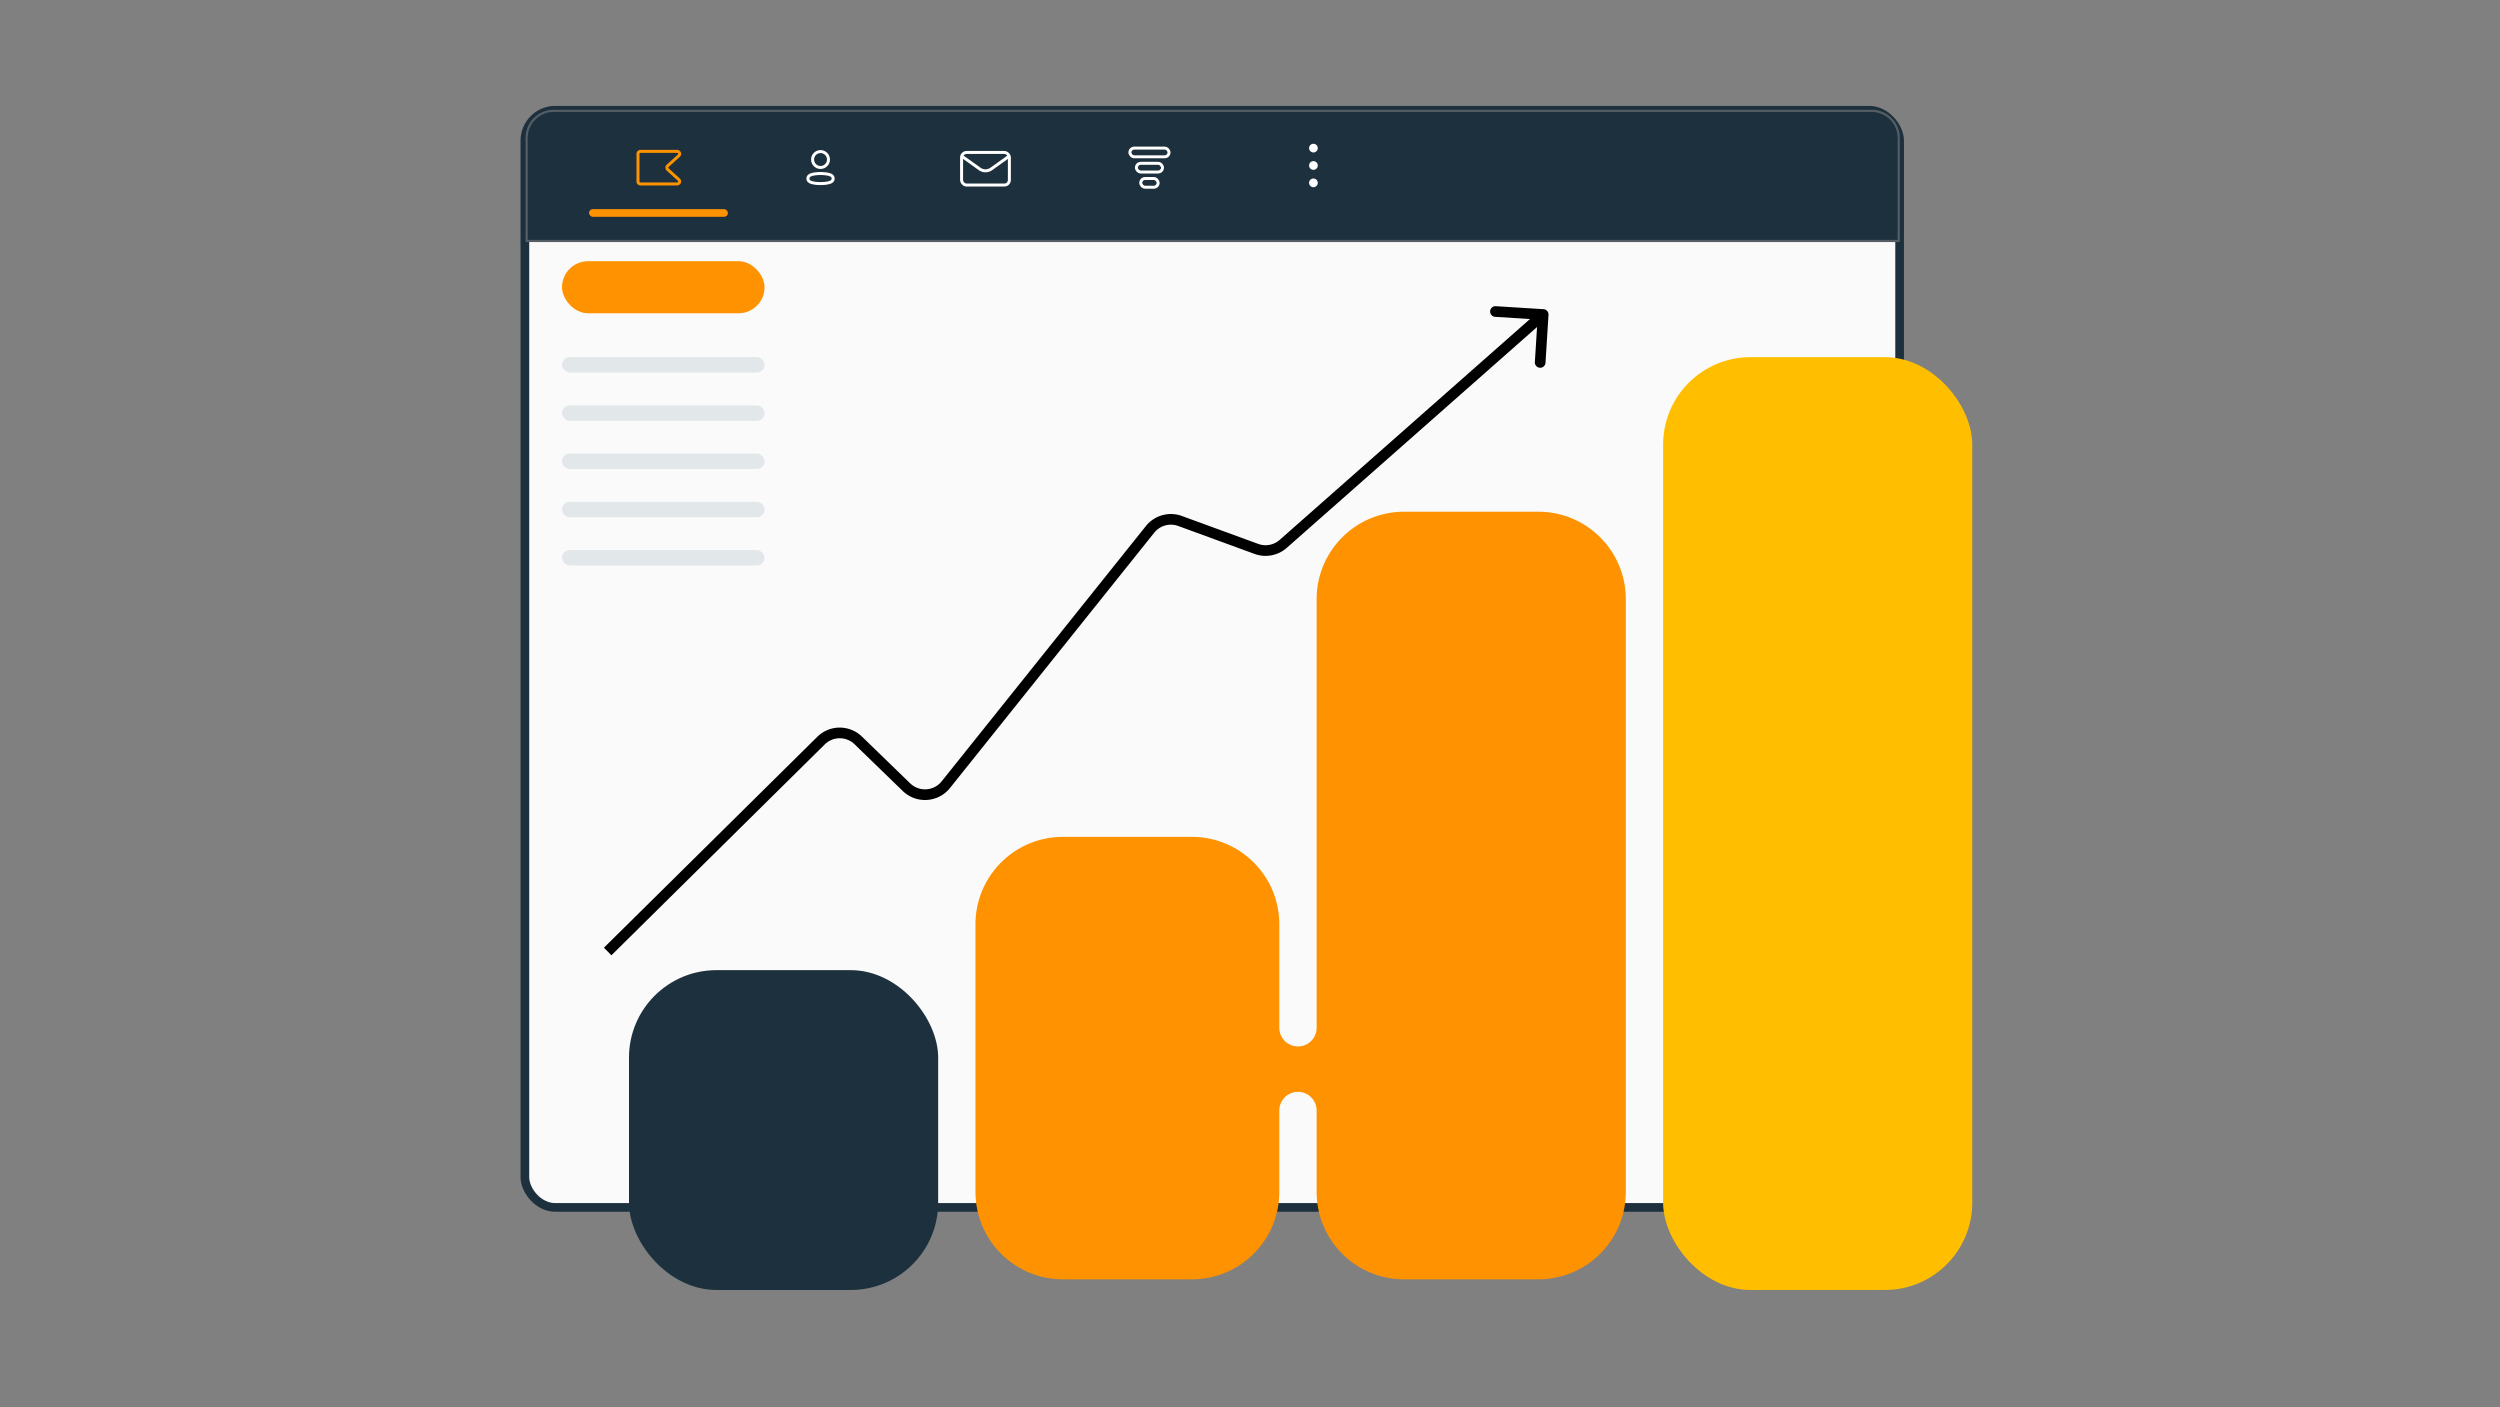 <?xml version="1.0" encoding="UTF-8"?>
<svg xmlns="http://www.w3.org/2000/svg" width="469" height="264" fill="none">
  <rect width="100%" height="100%" fill="#808080" stroke="none"/>
  <rect x="98.467" y="20.681" width="257.902" height="205.834" rx="5.695" fill="#FAFAFB" stroke="#1D303D" stroke-width="1.627"></rect>
  <rect x="105.433" y="67" width="38" height="2.895" rx="1.448" fill="#E2E7EA"></rect>
  <rect x="105.433" y="76.048" width="38" height="2.895" rx="1.448" fill="#E2E7EA"></rect>
  <rect x="105.433" y="85.095" width="38" height="2.895" rx="1.448" fill="#E2E7EA"></rect>
  <rect x="105.433" y="94.143" width="38" height="2.895" rx="1.448" fill="#E2E7EA"></rect>
  <rect x="105.433" y="103.19" width="38" height="2.895" rx="1.448" fill="#E2E7EA"></rect>
  <path d="M356 45.203h.203V25.881a5.084 5.084 0 0 0-5.084-5.084H103.881a5.085 5.085 0 0 0-5.084 5.084v19.322H356z" fill="#1D303D" stroke="#555E64" stroke-width=".407"></path>
  <path d="M120.153 34.508a.468.468 0 0 1-.468-.469v-5.175c0-.259.209-.468.468-.468h6.877c.428 0 .632.527.315.815l-2.084 1.894a.47.47 0 0 0 0 .693l2.084 1.895a.468.468 0 0 1-.315.815h-6.877z" stroke="#FF9200" stroke-width=".562"></path>
  <circle cx="153.932" cy="29.928" r="1.492" stroke="#fff" stroke-width=".562" stroke-linecap="round" stroke-linejoin="round"></circle>
  <path clip-rule="evenodd" d="M151.566 33.495c0-.104.023-.208.069-.302.142-.286.545-.438.88-.506.241-.052.486-.086.732-.103.455-.04.913-.04 1.369 0 .246.017.49.051.731.103.335.068.738.205.881.506a.713.713 0 0 1 0 .608c-.143.3-.546.438-.881.503a4.904 4.904 0 0 1-.731.106 8.06 8.06 0 0 1-1.115.017c-.086 0-.169 0-.254-.017a4.808 4.808 0 0 1-.729-.106c-.338-.065-.738-.203-.883-.503a.704.704 0 0 1-.069-.306z" stroke="#fff" stroke-width=".562" stroke-linecap="round" stroke-linejoin="round"></path>
  <rect x="180.394" y="28.601" width="8.964" height="6.112" rx=".937" stroke="#fff" stroke-width=".562"></rect>
  <path d="m180.597 29.416 3.19 2.278a1.874 1.874 0 0 0 2.178 0l3.189-2.278" stroke="#fff" stroke-width=".562" stroke-linecap="round" stroke-linejoin="round"></path>
  <rect x="211.97" y="27.785" width="7.334" height="1.63" rx=".815" stroke="#fff" stroke-width=".562"></rect>
  <rect x="214.007" y="33.49" width="3.26" height="1.63" rx=".815" stroke="#fff" stroke-width=".562"></rect>
  <rect x="213.192" y="30.638" width="4.89" height="1.63" rx=".815" stroke="#fff" stroke-width=".562"></rect>
  <g clip-path="url(#a)">
    <path fill-rule="evenodd" clip-rule="evenodd" d="M247.215 27.787a.815.815 0 1 1-1.63 0 .815.815 0 0 1 1.63 0zm-.001 3.259a.815.815 0 1 1-1.63 0 .815.815 0 0 1 1.63 0zm-.815 4.075a.815.815 0 1 0 0-1.63.815.815 0 0 0 0 1.63z" fill="#fff"></path>
  </g>
  <rect x="110.5" y="39.228" width="26.057" height="1.448" rx=".724" fill="#FF9200"></rect>
  <rect x="105.433" y="48.999" width="38" height="9.771" rx="4.886" fill="#FF9200"></rect>
  <rect x="118" y="182" width="58" height="60" rx="16.4" fill="#1D303D"></rect>
  <rect x="312" y="67" width="58" height="175" rx="16.4" fill="#FFBF00"></rect>
  <path fill-rule="evenodd" clip-rule="evenodd" d="M247 112.4c0-9.058 7.342-16.4 16.4-16.4h25.2c9.058 0 16.4 7.342 16.4 16.4v111.2c0 9.058-7.342 16.4-16.4 16.4h-25.2c-9.058 0-16.4-7.342-16.4-16.4v-15.271a3.5 3.5 0 1 0-7 0V223.6c0 9.058-7.342 16.4-16.4 16.4h-24.2c-9.058 0-16.4-7.342-16.4-16.4v-50.2c0-9.058 7.342-16.4 16.4-16.4h24.2c9.058 0 16.4 7.342 16.4 16.4v19.414a3.5 3.5 0 1 0 7 0V112.4z" fill="#FF9200"></path>
  <path d="M290.498 59.062a1 1 0 0 0-.936-1.06l-8.982-.562a1.001 1.001 0 0 0-.125 1.997l7.985.499-.499 7.984a1 1 0 1 0 1.996.125l.561-8.983zm-49.767 42.969-.661-.75.661.75zm-24.977-2.724-.781-.624.781.624zm5.622-1.572-.343.94.343-.94zm-51.325 49.936.696-.718-.696.718zm7.385-.466-.781-.625.781.625zm-16.422-8.297.696-.718-.696.718zm-46.311 40.303 40.019-39.558-1.406-1.423-40.019 39.559 1.406 1.422zm45.615-39.585 9.037 8.763 1.392-1.436-9.037-8.763-1.392 1.436zm17.899 8.203 38.318-47.897-1.562-1.25-38.318 47.898 1.562 1.249zm42.816-49.155 14.329 5.243.687-1.879-14.329-5.242-.687 1.878zm20.36 4.107 48.769-43.031-1.324-1.5-48.768 43.031 1.323 1.5zm-6.031 1.136a6 6 0 0 0 6.031-1.136l-1.323-1.5a4 4 0 0 1-4.021.757l-.687 1.879zm-18.827-3.985a4 4 0 0 1 4.498-1.258l.687-1.878a6 6 0 0 0-6.747 1.887l1.562 1.25zm-47.18 48.457a6 6 0 0 0 8.862-.56l-1.562-1.249a4 4 0 0 1-5.908.373l-1.392 1.436zm-14.633-8.736a3.999 3.999 0 0 1 5.596-.027l1.392-1.436a5.999 5.999 0 0 0-8.394.04l1.406 1.423z" fill="#000"></path>
  <defs>
    <clipPath id="a">
      <path fill="#fff" transform="translate(241.509 26.561)" d="M0 0h9.779v9.779H0z"></path>
    </clipPath>
  </defs>
</svg>
